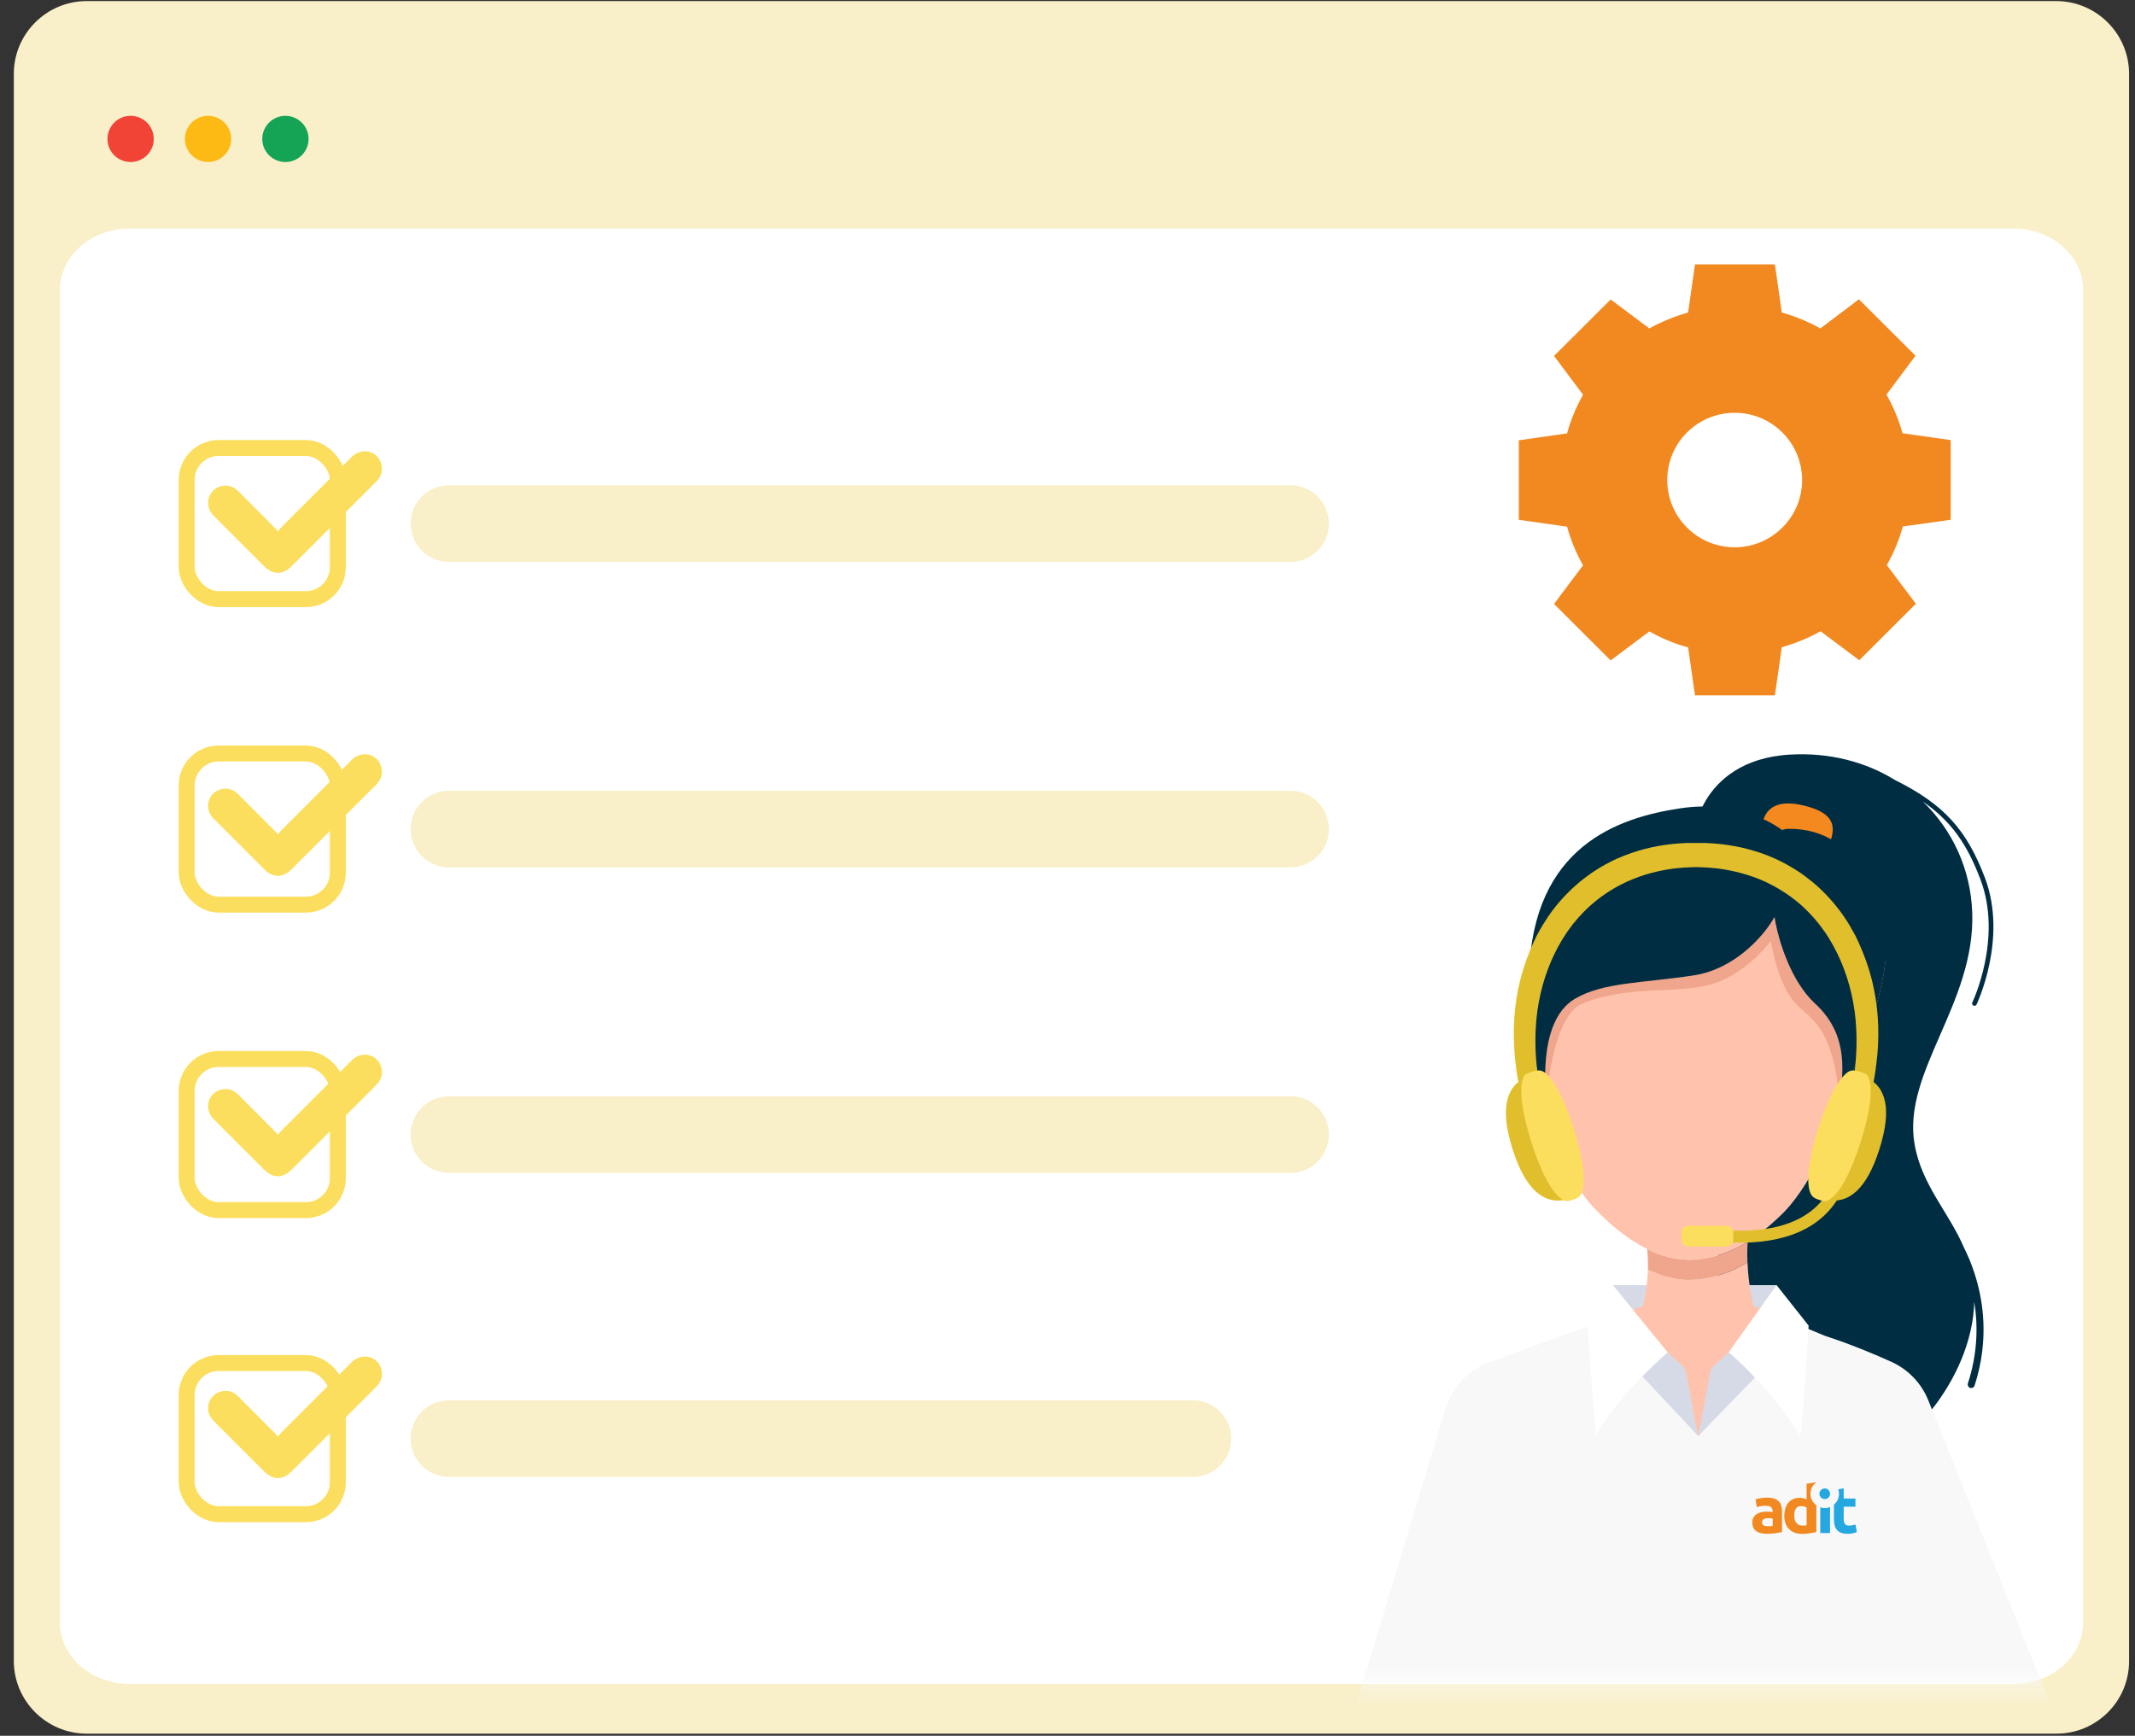 <svg width="107" height="87" viewBox="0 0 107 87" fill="none" xmlns="http://www.w3.org/2000/svg">
<rect x="0" y="0" width="107" height="87" fill="#333333" stroke="none"/>
<path d="M103.064 86.895H4.349C2.334 86.895 0.693 85.258 0.693 83.248V3.701C0.693 1.691 2.334 0.054 4.349 0.054H103.048C105.062 0.054 106.703 1.691 106.703 3.701V83.232C106.719 85.258 105.078 86.895 103.064 86.895Z" fill="#F9F0C9"/>
<path d="M100.915 84.401H6.502C4.575 84.401 3.006 83.026 3.006 81.338V14.518C3.006 12.83 4.575 11.455 6.502 11.455H100.899C102.826 11.455 104.396 12.83 104.396 14.518V81.325C104.411 83.026 102.842 84.401 100.915 84.401Z" fill="white"/>
<path d="M6.546 8.121C7.187 8.121 7.707 7.603 7.707 6.964C7.707 6.324 7.187 5.806 6.546 5.806C5.905 5.806 5.386 6.324 5.386 6.964C5.386 7.603 5.905 8.121 6.546 8.121Z" fill="#F14336"/>
<path d="M10.427 8.121C11.068 8.121 11.588 7.603 11.588 6.964C11.588 6.324 11.068 5.806 10.427 5.806C9.786 5.806 9.267 6.324 9.267 6.964C9.267 7.603 9.786 8.121 10.427 8.121Z" fill="#FDBA14"/>
<path d="M14.304 8.121C14.945 8.121 15.465 7.603 15.465 6.964C15.465 6.324 14.945 5.806 14.304 5.806C13.663 5.806 13.144 6.324 13.144 6.964C13.144 7.603 13.663 8.121 14.304 8.121Z" fill="#15A356"/>
<path d="M97.764 26.053V22.058L95.347 21.714C95.16 21.034 94.889 20.383 94.544 19.777L96 17.831L93.163 15.001L91.231 16.462C90.624 16.118 89.97 15.857 89.298 15.662L88.953 13.25H84.949L84.603 15.662C83.931 15.857 83.278 16.118 82.662 16.462L80.721 15.01L77.883 17.84L79.339 19.787C78.994 20.392 78.723 21.044 78.537 21.723L76.119 22.068V26.053L78.537 26.398C78.723 27.077 78.994 27.729 79.339 28.334L77.883 30.271L80.721 33.102L82.662 31.649C83.269 31.994 83.922 32.264 84.603 32.45L84.949 34.852H88.953L89.298 32.441C89.97 32.254 90.624 31.984 91.24 31.64L93.181 33.092L96.019 30.262L94.563 28.325C94.908 27.71 95.179 27.068 95.365 26.388L97.764 26.053ZM86.937 27.431C85.07 27.431 83.558 25.923 83.558 24.06C83.558 22.198 85.07 20.69 86.937 20.69C88.804 20.69 90.316 22.198 90.316 24.06C90.325 25.913 88.804 27.431 86.937 27.431Z" fill="#F28820"/>
<path d="M64.673 28.165H22.505C21.439 28.165 20.578 27.306 20.578 26.243C20.578 25.18 21.439 24.321 22.505 24.321H64.673C65.739 24.321 66.6 25.18 66.6 26.243C66.6 27.306 65.739 28.165 64.673 28.165Z" fill="#F9F0C9"/>
<rect x="9.356" y="22.455" width="7.575" height="7.575" rx="1.6" fill="white" stroke="#FCDE5E" stroke-width="0.8"/>
<rect x="9.356" y="37.767" width="7.575" height="7.575" rx="1.6" fill="white" stroke="#FCDE5E" stroke-width="0.8"/>
<rect x="9.356" y="53.079" width="7.575" height="7.575" rx="1.6" fill="white" stroke="#FCDE5E" stroke-width="0.8"/>
<rect x="9.356" y="68.319" width="7.575" height="7.575" rx="1.6" fill="white" stroke="#FCDE5E" stroke-width="0.8"/>
<path d="M64.673 43.477H22.505C21.439 43.477 20.578 42.618 20.578 41.555C20.578 40.492 21.439 39.633 22.505 39.633H64.673C65.739 39.633 66.6 40.492 66.6 41.555C66.6 42.618 65.739 43.477 64.673 43.477Z" fill="#F9F0C9"/>
<path d="M64.673 58.789H22.505C21.439 58.789 20.578 57.93 20.578 56.867C20.578 55.803 21.439 54.945 22.505 54.945H64.673C65.739 54.945 66.6 55.803 66.6 56.867C66.6 57.93 65.739 58.789 64.673 58.789Z" fill="#F9F0C9"/>
<path d="M59.781 74.029H22.505C21.439 74.029 20.578 73.17 20.578 72.107C20.578 71.044 21.439 70.185 22.505 70.185H59.781C60.847 70.185 61.707 71.044 61.707 72.107C61.707 73.17 60.847 74.029 59.781 74.029Z" fill="#F9F0C9"/>
<path d="M13.932 26.634C14.003 26.541 14.047 26.476 14.101 26.427C15.273 25.25 16.45 24.073 17.626 22.902C18.122 22.406 18.912 22.586 19.103 23.234C19.206 23.583 19.108 23.888 18.847 24.15C18.297 24.695 17.746 25.245 17.201 25.795C16.346 26.651 15.485 27.511 14.63 28.367C14.167 28.83 13.687 28.83 13.224 28.367C12.38 27.522 11.535 26.683 10.696 25.839C10.211 25.343 10.413 24.553 11.066 24.373C11.404 24.28 11.698 24.378 11.944 24.624C12.543 25.228 13.148 25.828 13.747 26.433C13.802 26.476 13.851 26.536 13.932 26.634Z" fill="#FCDE5E"/>
<path d="M13.932 41.822C14.003 41.729 14.047 41.664 14.101 41.615C15.273 40.438 16.45 39.261 17.626 38.09C18.122 37.594 18.912 37.773 19.103 38.422C19.206 38.77 19.108 39.076 18.847 39.337C18.297 39.882 17.746 40.432 17.201 40.983C16.346 41.838 15.485 42.699 14.63 43.554C14.167 44.017 13.687 44.017 13.224 43.554C12.38 42.71 11.535 41.871 10.696 41.026C10.211 40.53 10.413 39.74 11.066 39.56C11.404 39.468 11.698 39.566 11.944 39.811C12.543 40.416 13.148 41.015 13.747 41.62C13.802 41.664 13.851 41.724 13.932 41.822Z" fill="#FCDE5E"/>
<path d="M13.932 56.879C14.003 56.786 14.047 56.721 14.101 56.672C15.273 55.495 16.45 54.318 17.626 53.147C18.122 52.651 18.912 52.831 19.103 53.479C19.206 53.828 19.108 54.133 18.847 54.394C18.297 54.939 17.746 55.489 17.201 56.04C16.346 56.895 15.485 57.756 14.63 58.611C14.167 59.074 13.687 59.074 13.224 58.611C12.38 57.767 11.535 56.928 10.696 56.083C10.211 55.587 10.413 54.797 11.066 54.617C11.404 54.525 11.698 54.623 11.944 54.868C12.543 55.473 13.148 56.072 13.747 56.677C13.802 56.721 13.851 56.781 13.932 56.879Z" fill="#FCDE5E"/>
<path d="M13.932 72.007C14.003 71.915 14.047 71.85 14.101 71.8C15.273 70.624 16.45 69.447 17.626 68.275C18.122 67.779 18.912 67.959 19.103 68.608C19.206 68.956 19.108 69.261 18.847 69.523C18.297 70.068 17.746 70.618 17.201 71.168C16.346 72.024 15.485 72.885 14.63 73.74C14.167 74.203 13.687 74.203 13.224 73.74C12.38 72.896 11.535 72.056 10.696 71.212C10.211 70.716 10.413 69.926 11.066 69.746C11.404 69.654 11.698 69.752 11.944 69.997C12.543 70.602 13.148 71.201 13.747 71.806C13.802 71.85 13.851 71.909 13.932 72.007Z" fill="#FCDE5E"/>
<mask id="mask0_131_10721" style="mask-type:alpha" maskUnits="userSpaceOnUse" x="66" y="36" width="39" height="49">
<rect x="66.395" y="36.75" width="38" height="47.651" fill="#C4C4C4"/>
</mask>
<g mask="url(#mask0_131_10721)">
<path d="M98.425 62.525C97.669 60.758 96.301 59.391 95.951 57.339C95.332 53.733 99.002 50.298 98.843 45.739C98.767 43.569 97.855 41.609 96.369 40.177C97.794 41.161 98.592 42.319 99.261 44.098C100.37 47.042 98.862 50.215 98.847 50.245C98.82 50.302 98.843 50.374 98.9 50.401C98.915 50.409 98.934 50.413 98.953 50.413C98.999 50.413 99.04 50.39 99.059 50.348C99.075 50.314 100.628 47.054 99.485 44.014C98.581 41.624 97.456 40.329 94.971 39.097C93.508 38.193 91.711 37.711 89.728 37.821C87.319 37.954 86.114 39.113 85.529 40.055C85.449 40.184 85.385 40.306 85.324 40.424C85.073 40.925 85.005 41.301 85.005 41.301L86.51 71.921C86.51 71.921 91.574 73.715 93.204 73.221C95.328 72.978 98.835 69.22 98.945 65.257C99.128 66.386 99.128 67.791 98.626 69.338C98.596 69.429 98.645 69.528 98.736 69.562C98.828 69.592 98.93 69.543 98.96 69.452C99.724 67.1 99.375 65.067 98.938 63.768C98.786 63.297 98.603 62.879 98.425 62.525Z" fill="#002D42"/>
<path d="M89.037 64.414H80.834L80.716 67.241H88.919L89.037 64.414Z" fill="#D6DAE6"/>
<path d="M104.196 89.019L104.181 88.981L96.639 70.185C96.297 69.33 95.632 68.639 94.793 68.259C93.93 67.868 92.737 67.37 91.472 66.959L89.614 66.188C89.572 66.257 89.53 66.325 89.489 66.393C88.049 66.036 86.552 65.797 85.191 65.823C84.283 65.838 85.917 67.404 87.695 69.064C86.859 70.09 85.913 70.85 85.112 71.971C84.192 70.789 83.516 69.668 82.767 68.589C84.325 67.442 85.594 66.431 84.819 66.173C84.272 65.99 82.824 66.173 81.122 66.526C80.978 66.374 80.829 66.222 80.674 66.07L74.636 68.282C73.58 68.669 72.771 69.528 72.444 70.603L66.847 89.137L66.828 89.186C66.741 89.449 66.695 89.73 66.691 90.022C66.684 91.519 67.945 92.743 69.446 92.743L79.633 93.746C81.114 93.746 82.353 91.573 82.383 90.091C82.391 89.631 82.288 89.198 82.095 88.818L89.523 88.651C89.276 89.065 89.135 89.547 89.143 90.064C89.158 91.554 95.249 93.746 96.742 93.746C96.742 93.746 102.373 92.678 102.703 92.545C104.09 91.983 104.759 90.406 104.196 89.019ZM73.493 87.329H73.287L73.477 86.812L73.493 87.329ZM96.742 85.516L97.54 87.329H96.81L96.742 85.516Z" fill="#F8F8F8"/>
<path d="M91.738 42.175C91.522 42.87 90.587 43.197 89.656 42.905C88.725 42.612 88.144 41.81 88.364 41.115C88.581 40.42 89.196 40.074 90.446 40.386C92.012 40.777 91.958 41.48 91.738 42.175Z" fill="#F4891F"/>
<path d="M87.882 65.462C87.684 64.604 87.6 63.863 87.578 63.266C86.787 63.753 85.883 64.098 84.808 64.152C84.048 64.19 83.296 63.981 82.589 63.635C82.574 64.171 82.509 64.797 82.334 65.462L80.674 66.07C82.589 67.917 83.463 69.847 85.115 71.971C86.118 70.569 87.35 69.729 88.303 68.228C88.755 67.537 89.204 66.868 89.622 66.188L87.882 65.462Z" fill="#FFC3AD"/>
<path d="M85.792 45.416C90.583 45.298 91.822 46.742 92.243 49.478C92.38 50.378 92.433 51.416 92.49 52.586C92.494 52.643 92.494 52.7 92.498 52.757C92.513 52.369 92.51 51.974 92.49 51.571C92.433 50.401 92.38 49.364 92.243 48.463C91.822 45.732 90.583 44.284 85.792 44.402C79.671 44.554 76.76 45.5 76.962 51.081C77.144 46.397 80.062 45.557 85.792 45.416Z" fill="#FFC3AD"/>
<path d="M87.589 62.244C86.795 62.734 85.887 63.084 84.808 63.137C84.036 63.175 83.269 62.959 82.551 62.601C82.577 62.875 82.6 63.228 82.589 63.635C83.296 63.981 84.052 64.19 84.808 64.152C85.879 64.098 86.787 63.753 87.578 63.266C87.558 62.856 87.57 62.51 87.589 62.244Z" fill="#F0A68C"/>
<path d="M92.49 52.586C92.433 51.416 92.38 50.378 92.243 49.478C91.822 46.746 90.583 45.298 85.792 45.416C80.062 45.557 77.144 46.397 76.958 51.081C76.966 51.309 76.977 51.545 76.996 51.788C77.072 52.803 77.216 53.806 77.41 54.752C77.904 57.168 78.732 59.224 79.641 60.265C80.271 60.983 81.13 61.788 82.106 62.362C82.251 62.446 82.399 62.529 82.547 62.601C83.265 62.959 84.033 63.175 84.804 63.137C85.883 63.084 86.795 62.734 87.585 62.244C87.741 62.145 87.893 62.047 88.041 61.937C88.501 61.606 88.923 61.23 89.314 60.85C90.347 59.851 92.338 56.864 92.49 52.753C92.494 52.696 92.49 52.643 92.49 52.586Z" fill="#FFC3AD"/>
<path d="M94.489 48.178C94.295 50.051 93.307 52.886 92.202 55.109H92.187C91.86 51.408 90.712 51.062 89.994 50.302C89.052 49.307 88.752 47.156 88.752 47.156C88.752 47.156 87.6 48.767 85.83 49.318C84.154 49.843 81.594 49.356 79.302 50.302C77.779 50.929 77.505 55.109 77.505 55.109L77.171 47.392L89.17 43.224L94.489 48.178Z" fill="#F0A68C"/>
<path d="M92.499 55.105C91.985 54.92 91.341 55.404 91.059 56.186C90.778 56.968 90.966 57.751 91.479 57.936C91.992 58.121 92.636 57.637 92.918 56.855C93.2 56.074 93.012 55.29 92.499 55.105Z" fill="#FFC3AD"/>
<path d="M77.269 55.105C76.755 55.29 76.567 56.074 76.849 56.855C77.131 57.637 77.775 58.121 78.288 57.936C78.802 57.751 78.99 56.968 78.708 56.186C78.426 55.404 77.782 54.92 77.269 55.105Z" fill="#FFC3AD"/>
<path d="M94.493 47.096C94.284 45.599 93.445 41.499 89.6 41.541C89.505 41.541 89.406 41.575 89.307 41.602C89.299 41.594 89.242 41.548 89.132 41.476C88.589 41.115 86.822 40.127 84.235 40.511C81.051 40.982 76.833 42.441 76.632 48.805C76.495 53.186 77.51 55.105 77.51 55.105C77.51 55.105 76.962 51.222 78.927 50.063C80.363 49.216 82.388 49.276 84.903 48.885C86.875 48.577 88.236 47.046 88.756 46.252C88.836 46.13 88.897 46.032 88.935 45.963C88.946 46.032 88.961 46.127 88.984 46.245C89.163 47.187 89.759 49.185 90.967 50.302C92.502 51.72 92.449 53.388 92.202 55.109C93.308 52.886 94.296 50.052 94.49 48.178C94.531 47.764 94.535 47.4 94.493 47.096Z" fill="#002D42"/>
<path d="M85.115 71.971L85.716 68.779C85.738 68.658 85.799 68.548 85.894 68.46L86.639 67.784L87.737 66.975L89.181 67.78L85.115 71.971Z" fill="#D6DAE6"/>
<path d="M86.635 67.784C86.635 67.784 88.69 69.471 90.222 71.971C90.358 71.15 90.643 66.443 90.643 66.443L89.036 64.414L86.635 67.784Z" fill="white"/>
<path d="M85.101 71.971L84.5 68.779C84.478 68.658 84.417 68.548 84.322 68.46L83.577 67.784L81.898 66.101L80.169 66.697L85.101 71.971Z" fill="#D6DAE6"/>
<path d="M83.577 67.784C83.577 67.784 80.997 69.999 79.99 71.971C79.823 70.25 79.568 66.443 79.568 66.443L80.834 64.414L83.577 67.784Z" fill="white"/>
<path d="M87.201 62.286C86.757 62.286 86.289 62.259 85.795 62.206C85.632 62.187 85.51 62.039 85.529 61.876C85.548 61.712 85.697 61.591 85.86 61.61C87.9 61.83 89.477 61.575 90.549 60.857C91.373 60.306 91.897 59.493 92.159 58.38C92.197 58.217 92.361 58.118 92.52 58.156C92.684 58.194 92.783 58.357 92.745 58.517C92.452 59.771 91.825 60.724 90.883 61.355C89.96 61.974 88.725 62.286 87.201 62.286Z" fill="#E1BF2C"/>
<path d="M94.132 51.476C94.116 50.865 94.048 50.234 93.922 49.599C93.797 48.965 93.603 48.334 93.356 47.722C93.326 47.646 93.292 47.567 93.258 47.491L93.208 47.373C93.193 47.335 93.174 47.293 93.159 47.259L93.06 47.05L93.011 46.944L92.999 46.921L92.992 46.906L92.976 46.879L92.946 46.826C92.79 46.533 92.623 46.248 92.437 45.975C92.068 45.431 91.639 44.937 91.179 44.508C90.948 44.295 90.708 44.098 90.465 43.919C90.404 43.873 90.343 43.832 90.283 43.786C90.222 43.744 90.157 43.703 90.096 43.661C90.036 43.619 89.971 43.581 89.91 43.543C89.85 43.505 89.789 43.467 89.724 43.433C89.659 43.399 89.599 43.361 89.538 43.326C89.477 43.292 89.412 43.262 89.352 43.228C89.23 43.163 89.101 43.106 88.979 43.045C88.732 42.935 88.489 42.836 88.25 42.757C87.775 42.593 87.33 42.483 86.931 42.411C86.532 42.339 86.183 42.297 85.894 42.278C85.822 42.274 85.754 42.266 85.689 42.263C85.624 42.259 85.56 42.259 85.503 42.255C85.446 42.251 85.393 42.251 85.343 42.251C85.298 42.251 85.26 42.251 85.222 42.251C85.093 42.251 85.016 42.251 85.001 42.251C84.986 42.251 84.91 42.251 84.781 42.251C84.743 42.251 84.705 42.251 84.659 42.251C84.61 42.251 84.557 42.255 84.5 42.255C84.443 42.259 84.382 42.259 84.314 42.263C84.249 42.266 84.181 42.27 84.108 42.278C83.82 42.297 83.47 42.339 83.071 42.411C82.672 42.483 82.228 42.593 81.753 42.757C81.517 42.836 81.274 42.935 81.023 43.045C80.902 43.102 80.776 43.159 80.651 43.228C80.59 43.262 80.525 43.292 80.465 43.326C80.404 43.361 80.339 43.395 80.278 43.433C80.214 43.467 80.153 43.509 80.092 43.543C80.031 43.581 79.967 43.619 79.906 43.661C79.845 43.703 79.781 43.744 79.72 43.786C79.659 43.832 79.598 43.873 79.538 43.919C79.294 44.098 79.055 44.295 78.823 44.508C78.364 44.937 77.934 45.428 77.566 45.975C77.383 46.248 77.212 46.529 77.056 46.826L77.026 46.879L77.011 46.906L77.003 46.921L76.992 46.944L76.942 47.05L76.844 47.259C76.829 47.293 76.809 47.335 76.794 47.373L76.745 47.491C76.711 47.567 76.677 47.646 76.646 47.722C76.399 48.334 76.209 48.965 76.08 49.599C75.955 50.234 75.886 50.865 75.871 51.476C75.856 52.088 75.886 52.673 75.947 53.224C76.008 53.775 76.099 54.288 76.198 54.759C76.297 55.227 76.411 55.652 76.517 56.024C76.623 56.397 76.726 56.716 76.813 56.978C76.901 57.24 76.973 57.445 77.022 57.582C77.072 57.719 77.098 57.795 77.098 57.795L77.9 57.529C77.9 57.529 77.877 57.457 77.835 57.316C77.794 57.179 77.737 56.974 77.664 56.716C77.592 56.458 77.509 56.146 77.421 55.785C77.334 55.424 77.25 55.017 77.171 54.569C77.091 54.125 77.03 53.638 76.988 53.125C76.946 52.612 76.939 52.073 76.969 51.518C76.996 50.963 77.076 50.397 77.201 49.835C77.326 49.273 77.509 48.714 77.737 48.178C77.763 48.11 77.794 48.049 77.824 47.985L77.87 47.89C77.885 47.855 77.896 47.825 77.915 47.791L78.022 47.582L78.075 47.479L78.12 47.396C78.257 47.145 78.409 46.902 78.569 46.67C78.892 46.206 79.264 45.792 79.659 45.428C79.857 45.249 80.062 45.082 80.271 44.93C80.48 44.778 80.693 44.641 80.905 44.519C80.959 44.489 81.012 44.459 81.065 44.428C81.118 44.398 81.171 44.371 81.225 44.345C81.331 44.288 81.437 44.242 81.54 44.189C81.753 44.098 81.958 44.01 82.163 43.938C82.57 43.794 82.953 43.699 83.299 43.63C83.645 43.562 83.953 43.52 84.207 43.501C84.272 43.497 84.333 43.49 84.386 43.486C84.439 43.482 84.492 43.478 84.541 43.478C84.591 43.475 84.633 43.471 84.674 43.471C84.72 43.471 84.758 43.467 84.796 43.467C84.899 43.463 84.967 43.463 84.998 43.459C85.028 43.459 85.096 43.463 85.199 43.467C85.237 43.467 85.275 43.471 85.32 43.471C85.362 43.475 85.408 43.475 85.453 43.478C85.503 43.482 85.552 43.486 85.609 43.486C85.662 43.49 85.727 43.497 85.788 43.501C86.042 43.52 86.35 43.562 86.696 43.63C87.042 43.699 87.425 43.797 87.832 43.938C88.037 44.007 88.242 44.094 88.455 44.189C88.558 44.238 88.668 44.288 88.77 44.345C88.824 44.371 88.877 44.398 88.93 44.428C88.983 44.459 89.036 44.489 89.09 44.519C89.302 44.645 89.515 44.778 89.724 44.93C89.933 45.082 90.138 45.245 90.336 45.428C90.731 45.788 91.103 46.206 91.426 46.67C91.59 46.902 91.738 47.145 91.875 47.396L91.92 47.479L91.973 47.582L92.08 47.791C92.099 47.825 92.11 47.855 92.125 47.89L92.171 47.985C92.201 48.049 92.232 48.11 92.258 48.178C92.486 48.714 92.669 49.273 92.794 49.835C92.919 50.397 92.999 50.963 93.026 51.518C93.056 52.073 93.049 52.612 93.007 53.125C92.965 53.638 92.9 54.121 92.825 54.569C92.745 55.014 92.661 55.424 92.574 55.785C92.486 56.146 92.403 56.458 92.331 56.716C92.258 56.974 92.201 57.176 92.16 57.316C92.118 57.453 92.095 57.529 92.095 57.529L92.897 57.795C92.897 57.795 92.923 57.723 92.973 57.582C93.022 57.442 93.094 57.24 93.182 56.978C93.269 56.716 93.368 56.397 93.478 56.024C93.584 55.652 93.698 55.23 93.797 54.759C93.896 54.292 93.987 53.775 94.048 53.224C94.12 52.677 94.147 52.088 94.132 51.476Z" fill="#E1BF2C"/>
<path d="M93.501 53.984C93.733 54.63 93.52 55.853 93.095 57.195C92.639 58.631 92.065 59.816 91.461 60.124C92.658 60.401 93.562 59.581 94.193 57.593C94.805 55.656 94.569 54.47 93.501 53.984Z" fill="#E1BF2C"/>
<path d="M93.25 57.236C92.794 58.673 92.22 59.858 91.616 60.166C91.456 60.246 91.316 60.185 91.156 60.135C90.944 60.067 90.784 59.98 90.704 59.729C90.499 59.072 90.712 57.875 91.126 56.564C91.513 55.344 91.984 54.307 92.49 53.832C92.733 53.6 92.915 53.631 93.17 53.71C93.371 53.775 93.58 53.802 93.66 54.026C93.892 54.672 93.675 55.895 93.25 57.236Z" fill="#FCDE5E"/>
<path d="M76.494 53.984C76.262 54.63 76.475 55.853 76.901 57.195C77.357 58.631 77.93 59.816 78.534 60.124C77.338 60.401 76.433 59.581 75.803 57.593C75.191 55.656 75.427 54.47 76.494 53.984Z" fill="#E1BF2C"/>
<path d="M76.745 57.236C77.201 58.673 77.775 59.858 78.379 60.166C78.539 60.246 78.679 60.185 78.839 60.135C79.052 60.067 79.211 59.98 79.291 59.729C79.496 59.072 79.283 57.875 78.869 56.564C78.482 55.344 78.011 54.307 77.505 53.832C77.262 53.6 77.08 53.631 76.825 53.71C76.624 53.775 76.415 53.802 76.335 54.026C76.107 54.672 76.32 55.895 76.745 57.236Z" fill="#FCDE5E"/>
<path d="M84.602 62.48H86.54C86.719 62.48 86.863 62.336 86.863 62.157V61.762C86.863 61.583 86.719 61.439 86.54 61.439H84.602C84.424 61.439 84.279 61.583 84.279 61.762V62.157C84.279 62.332 84.424 62.48 84.602 62.48Z" fill="#FCDE5E"/>
<path d="M88.598 76.499C88.646 76.499 88.692 76.498 88.737 76.495C88.78 76.493 88.815 76.49 88.842 76.485V76.114C88.822 76.109 88.792 76.105 88.753 76.101C88.713 76.096 88.677 76.094 88.644 76.094C88.598 76.094 88.555 76.097 88.514 76.102C88.474 76.108 88.438 76.118 88.407 76.134C88.377 76.149 88.353 76.17 88.335 76.197C88.318 76.223 88.309 76.256 88.309 76.295C88.309 76.372 88.334 76.425 88.386 76.454C88.438 76.484 88.508 76.499 88.598 76.499ZM88.559 75.065C88.703 75.065 88.824 75.082 88.92 75.115C89.016 75.148 89.094 75.195 89.152 75.256C89.21 75.317 89.251 75.391 89.275 75.479C89.299 75.567 89.311 75.664 89.311 75.772V76.791C89.241 76.806 89.144 76.824 89.019 76.845C88.894 76.866 88.743 76.876 88.565 76.876C88.454 76.876 88.352 76.866 88.261 76.846C88.17 76.827 88.092 76.794 88.026 76.75C87.961 76.705 87.91 76.646 87.875 76.574C87.84 76.502 87.822 76.413 87.822 76.308C87.822 76.207 87.842 76.122 87.883 76.052C87.923 75.982 87.978 75.926 88.046 75.884C88.113 75.843 88.191 75.812 88.279 75.793C88.367 75.775 88.458 75.765 88.552 75.765C88.615 75.765 88.672 75.769 88.721 75.774C88.77 75.779 88.81 75.787 88.841 75.796V75.749C88.841 75.666 88.816 75.599 88.766 75.549C88.715 75.498 88.627 75.473 88.503 75.473C88.419 75.473 88.337 75.479 88.256 75.491C88.175 75.503 88.105 75.52 88.046 75.542L87.983 75.148C88.011 75.139 88.047 75.13 88.09 75.12C88.132 75.11 88.179 75.101 88.229 75.093C88.28 75.086 88.333 75.079 88.388 75.073C88.445 75.068 88.502 75.065 88.559 75.065Z" fill="#F28820"/>
<path d="M92.989 76.41C92.943 76.427 92.892 76.441 92.836 76.451C92.78 76.46 92.726 76.466 92.674 76.466C92.564 76.466 92.491 76.435 92.455 76.374C92.419 76.313 92.401 76.23 92.401 76.127V75.519H92.989V75.112H92.401V74.602L92.127 74.646C92.151 74.717 92.165 74.793 92.165 74.872C92.165 75.091 92.066 75.287 91.911 75.418V76.133C91.911 76.245 91.922 76.347 91.943 76.439C91.963 76.531 92 76.61 92.053 76.674C92.105 76.739 92.175 76.789 92.264 76.825C92.351 76.861 92.462 76.879 92.596 76.879C92.701 76.879 92.789 76.871 92.862 76.853C92.934 76.835 93 76.815 93.059 76.79L92.989 76.41Z" fill="#25A8E0"/>
<path d="M91.185 74.871C91.185 75.018 91.304 75.138 91.451 75.138C91.599 75.138 91.718 75.018 91.718 74.871C91.718 74.723 91.599 74.604 91.451 74.604C91.304 74.603 91.185 74.723 91.185 74.871Z" fill="#25A8E0"/>
<path d="M91.451 75.586C91.372 75.586 91.297 75.573 91.227 75.55V76.84H91.716V75.535C91.634 75.568 91.545 75.586 91.451 75.586Z" fill="#25A8E0"/>
<path d="M90.542 76.449C90.518 76.454 90.487 76.457 90.45 76.461C90.412 76.464 90.372 76.466 90.328 76.466C90.194 76.466 90.094 76.42 90.026 76.328C89.957 76.236 89.924 76.114 89.924 75.963C89.924 75.647 90.04 75.489 90.272 75.489C90.323 75.489 90.373 75.496 90.422 75.509C90.471 75.522 90.511 75.538 90.542 75.558V76.449H90.542ZM90.736 74.872C90.736 74.635 90.852 74.424 91.031 74.294V74.29L90.541 74.369V75.151C90.487 75.127 90.432 75.108 90.379 75.095C90.325 75.082 90.264 75.075 90.196 75.075C90.074 75.075 89.965 75.096 89.869 75.138C89.774 75.179 89.694 75.24 89.628 75.318C89.562 75.397 89.511 75.493 89.476 75.606C89.441 75.719 89.424 75.845 89.424 75.985C89.424 76.124 89.444 76.248 89.484 76.358C89.525 76.469 89.584 76.563 89.66 76.641C89.737 76.719 89.831 76.779 89.943 76.82C90.055 76.862 90.182 76.883 90.325 76.883C90.384 76.883 90.446 76.88 90.51 76.874C90.575 76.869 90.638 76.862 90.701 76.853C90.764 76.844 90.823 76.834 90.88 76.822C90.937 76.81 90.988 76.797 91.031 76.784V75.451C90.853 75.321 90.736 75.11 90.736 74.872Z" fill="#F28820"/>
</g>
</svg>
